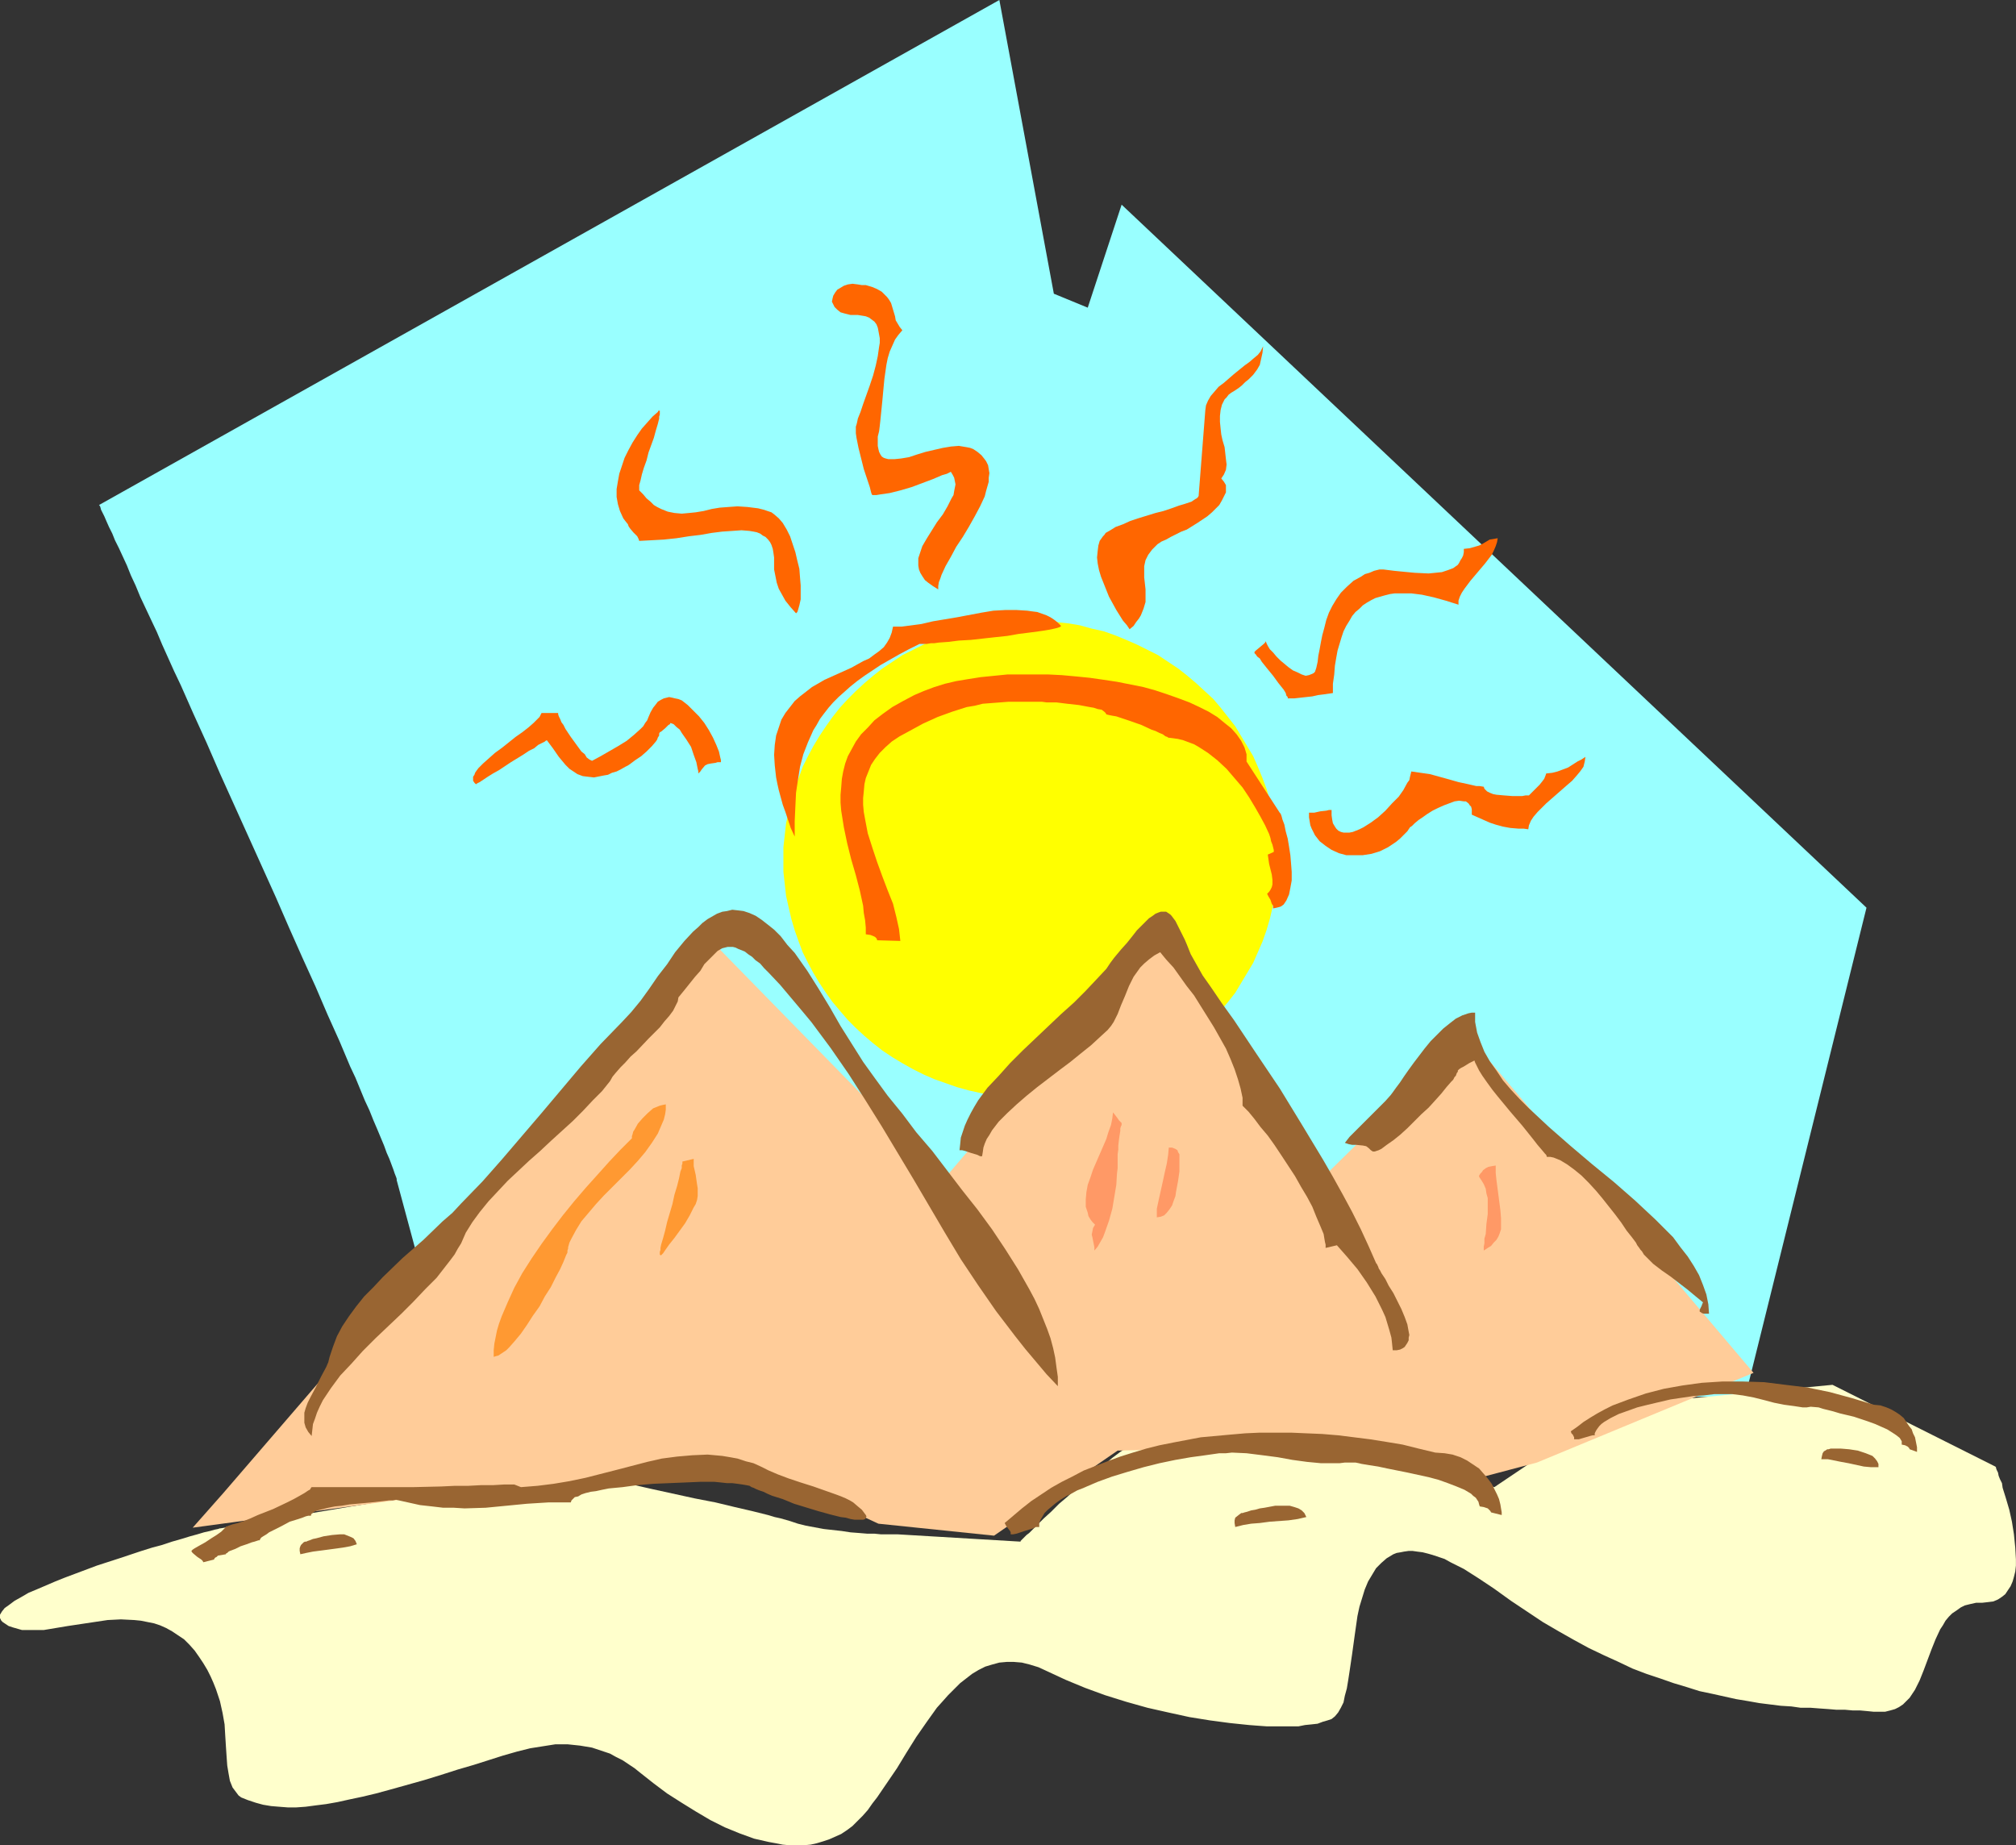 <?xml version="1.0" encoding="UTF-8" standalone="no"?>
<svg
   version="1.0"
   width="129.724mm"
   height="118.743mm"
   id="svg26"
   sodipodi:docname="Mountains 015.wmf"
   xmlns:inkscape="http://www.inkscape.org/namespaces/inkscape"
   xmlns:sodipodi="http://sodipodi.sourceforge.net/DTD/sodipodi-0.dtd"
   xmlns="http://www.w3.org/2000/svg"
   xmlns:svg="http://www.w3.org/2000/svg">
  <rect width="100%" height="100%" fill="#333333" stroke="none"/>
  <sodipodi:namedview
     id="namedview26"
     pagecolor="#ffffff"
     bordercolor="#000000"
     borderopacity="0.25"
     inkscape:showpageshadow="2"
     inkscape:pageopacity="0.0"
     inkscape:pagecheckerboard="0"
     inkscape:deskcolor="#d1d1d1"
     inkscape:document-units="mm" />
  <defs
     id="defs1">
    <pattern
       id="WMFhbasepattern"
       patternUnits="userSpaceOnUse"
       width="6"
       height="6"
       x="0"
       y="0" />
  </defs>
  <path
     style="fill:#99ffff;fill-opacity:1;fill-rule:evenodd;stroke:none"
     d="m 96.475,287.02 v -0.323 l -0.162,-0.485 -0.323,-0.808 -0.323,-0.97 -0.485,-1.293 -0.485,-1.293 -0.646,-1.454 -0.646,-1.778 -0.808,-1.939 -0.808,-1.939 -0.97,-2.263 -0.97,-2.424 -1.131,-2.424 -1.131,-2.747 -1.131,-2.747 -1.293,-2.747 -1.293,-3.071 -1.293,-3.071 -1.454,-3.232 -1.454,-3.232 -2.909,-6.788 -3.232,-7.111 -3.232,-7.272 -3.232,-7.434 -6.787,-15.03 -6.787,-15.03 -3.232,-7.434 -3.232,-7.111 -3.07,-6.949 -1.616,-3.394 -1.454,-3.232 -1.454,-3.232 -1.293,-3.071 -1.454,-3.071 -1.293,-2.747 -1.293,-2.747 -1.131,-2.747 -1.131,-2.424 -0.97,-2.424 -0.97,-2.101 -0.97,-2.101 -0.97,-1.939 -0.646,-1.616 -0.808,-1.616 -0.646,-1.454 -0.485,-1.131 -0.485,-0.97 -0.323,-0.646 -0.162,-0.646 -0.162,-0.323 -0.162,-0.162 L 243.046,0 l 13.251,71.432 8.242,3.394 8.242,-25.05 181.153,170.984 -29.573,119.268 -316.251,-9.858 z"
     id="path1" />
  <path
     style="fill:#ffff00;fill-opacity:1;fill-rule:evenodd;stroke:none"
     d="m 250.48,150.944 3.232,0.162 2.909,0.162 3.07,0.323 2.909,0.485 2.909,0.808 2.909,0.646 2.747,0.97 2.747,1.131 2.586,1.131 2.586,1.293 2.586,1.293 2.424,1.616 2.424,1.616 2.262,1.778 2.101,1.778 2.101,1.939 2.101,1.939 1.778,2.101 1.778,2.263 1.778,2.263 1.454,2.424 1.454,2.424 1.454,2.424 1.131,2.586 1.131,2.747 0.97,2.586 0.808,2.747 0.646,2.909 0.485,2.747 0.485,2.909 0.162,2.909 v 3.071 2.909 l -0.162,2.909 -0.485,2.909 -0.485,2.909 -0.646,2.747 -0.808,2.747 -0.97,2.747 -1.131,2.586 -1.131,2.586 -1.454,2.424 -1.454,2.424 -1.454,2.424 -1.778,2.263 -1.778,2.101 -1.778,2.263 -2.101,1.939 -2.101,1.939 -2.101,1.778 -2.262,1.778 -2.424,1.616 -2.424,1.454 -2.586,1.454 -2.586,1.293 -2.586,1.131 -2.747,0.97 -2.747,0.97 -2.909,0.808 -2.909,0.646 -2.909,0.485 -3.07,0.323 -2.909,0.323 h -3.232 -3.07 l -2.909,-0.323 -3.07,-0.323 -2.909,-0.485 -2.909,-0.646 -2.909,-0.808 -2.747,-0.97 -2.747,-0.97 -2.586,-1.131 -2.586,-1.293 -2.586,-1.454 -2.424,-1.454 -2.424,-1.616 -2.262,-1.778 -2.101,-1.778 -2.101,-1.939 -1.939,-1.939 -1.939,-2.263 -1.778,-2.101 -1.616,-2.263 -1.616,-2.424 -1.454,-2.424 -1.293,-2.424 -1.293,-2.586 -0.97,-2.586 -0.97,-2.747 -0.808,-2.747 -0.646,-2.747 -0.646,-2.909 -0.323,-2.909 -0.323,-2.909 v -2.909 -3.071 l 0.323,-2.909 0.323,-2.909 0.646,-2.747 0.646,-2.909 0.808,-2.747 0.97,-2.586 0.97,-2.747 1.293,-2.586 1.293,-2.424 1.454,-2.424 1.616,-2.424 1.616,-2.263 1.778,-2.263 1.939,-2.101 1.939,-1.939 2.101,-1.939 2.101,-1.778 2.262,-1.778 2.424,-1.616 2.424,-1.616 2.586,-1.293 2.586,-1.293 2.586,-1.131 2.747,-1.131 2.747,-0.97 2.909,-0.646 2.909,-0.808 2.909,-0.485 3.07,-0.323 2.909,-0.162 z"
     id="path2" />
  <path
     style="fill:#ffffcc;fill-opacity:1;fill-rule:evenodd;stroke:none"
     d="m 53.651,371.704 v 0 h -0.162 l -0.485,0.162 -0.808,0.162 -1.131,0.323 -1.454,0.323 -1.616,0.485 -1.778,0.485 -2.101,0.646 -2.262,0.646 -2.424,0.808 -2.424,0.646 -2.586,0.808 -5.333,1.778 -5.494,1.778 -5.171,1.939 -2.586,0.97 -2.424,0.97 -2.262,0.97 -2.262,0.97 -1.939,0.808 -1.939,1.131 -1.454,0.808 -1.293,0.97 -1.131,0.808 -0.646,0.808 L 0,392.713 v 0.485 0.323 l 0.162,0.323 0.162,0.323 0.323,0.323 0.485,0.323 0.97,0.646 0.97,0.323 1.131,0.323 1.131,0.323 h 1.293 1.293 2.747 l 2.909,-0.485 2.909,-0.485 6.464,-0.97 3.232,-0.485 3.232,-0.162 3.232,0.162 1.616,0.162 1.616,0.323 1.616,0.323 1.454,0.485 1.454,0.646 1.454,0.808 1.454,0.97 1.454,0.97 1.293,1.293 1.293,1.454 1.131,1.616 0.97,1.454 0.97,1.616 0.808,1.616 0.646,1.454 0.646,1.616 0.97,2.909 0.646,2.909 0.485,2.747 0.162,2.747 0.162,2.586 0.162,2.424 0.162,2.263 0.323,1.939 0.323,1.778 0.646,1.616 0.485,0.646 0.485,0.646 0.485,0.646 0.646,0.485 0.808,0.323 0.808,0.323 1.939,0.646 1.778,0.485 1.939,0.323 1.939,0.162 2.101,0.162 h 2.101 l 2.262,-0.162 2.424,-0.323 2.586,-0.323 2.747,-0.485 2.909,-0.646 3.07,-0.646 3.394,-0.808 3.555,-0.97 4.04,-1.131 4.04,-1.131 4.202,-1.293 4.04,-1.293 3.878,-1.131 3.555,-1.131 3.555,-1.131 3.394,-0.97 3.232,-0.808 3.07,-0.485 3.07,-0.485 h 2.909 l 3.07,0.323 2.909,0.485 1.454,0.485 1.454,0.485 1.454,0.485 1.454,0.808 1.616,0.808 1.454,0.97 1.454,0.97 1.616,1.293 3.07,2.424 3.232,2.424 3.555,2.263 3.394,2.101 3.555,2.101 3.555,1.778 3.555,1.454 3.555,1.293 3.555,0.808 1.778,0.323 1.616,0.323 1.778,0.162 h 1.616 1.616 l 1.778,-0.162 1.454,-0.323 1.616,-0.485 1.454,-0.485 1.454,-0.646 1.454,-0.646 1.454,-0.97 1.293,-0.97 1.293,-1.293 1.131,-1.131 1.293,-1.454 1.131,-1.616 1.131,-1.454 2.424,-3.555 2.424,-3.555 2.262,-3.717 2.424,-3.879 2.586,-3.717 2.424,-3.394 1.454,-1.616 1.293,-1.454 1.454,-1.454 1.454,-1.454 1.454,-1.131 1.454,-1.131 1.616,-0.97 1.616,-0.808 1.616,-0.485 1.778,-0.485 1.778,-0.162 h 1.778 l 1.939,0.162 1.939,0.485 2.101,0.646 2.101,0.97 4.525,2.101 4.686,1.939 4.848,1.778 5.171,1.616 5.171,1.454 5.01,1.131 5.171,1.131 5.01,0.808 4.848,0.646 4.686,0.485 2.101,0.162 2.262,0.162 h 1.939 3.878 1.778 l 1.616,-0.323 1.616,-0.162 1.454,-0.162 1.293,-0.485 1.131,-0.323 0.97,-0.323 0.808,-0.646 0.808,-0.97 0.646,-1.131 0.646,-1.293 0.323,-1.616 0.485,-1.778 0.323,-1.939 0.323,-2.101 0.646,-4.363 0.646,-4.687 0.646,-4.525 0.485,-2.263 0.646,-2.101 0.646,-2.101 0.808,-1.939 0.97,-1.616 0.97,-1.616 1.293,-1.293 1.293,-1.131 1.616,-0.97 0.808,-0.323 0.97,-0.162 0.808,-0.162 1.131,-0.162 h 0.97 l 1.131,0.162 1.293,0.162 1.293,0.323 1.131,0.323 1.454,0.485 1.454,0.485 1.454,0.808 1.616,0.808 1.616,0.808 1.778,1.131 1.778,1.131 1.939,1.293 1.939,1.293 4.04,2.909 3.878,2.586 3.878,2.586 3.878,2.263 3.717,2.101 3.555,1.939 3.717,1.778 3.555,1.616 3.394,1.616 3.394,1.293 3.394,1.131 3.232,1.131 3.232,0.97 3.07,0.97 3.07,0.646 2.909,0.646 2.909,0.646 2.909,0.485 2.747,0.485 2.586,0.323 2.586,0.323 2.586,0.162 2.262,0.323 h 2.424 l 2.101,0.162 2.262,0.162 1.939,0.162 h 2.101 l 1.778,0.162 h 1.778 l 1.778,0.162 1.616,0.162 h 1.454 1.293 l 1.293,-0.323 1.131,-0.323 0.97,-0.485 0.97,-0.646 0.808,-0.808 0.808,-0.808 0.646,-0.97 0.646,-0.97 1.131,-2.263 0.97,-2.424 1.939,-5.172 0.97,-2.424 1.131,-2.424 0.646,-0.97 0.646,-1.131 0.808,-0.97 0.808,-0.808 0.97,-0.646 1.131,-0.808 0.97,-0.485 1.293,-0.323 1.454,-0.323 h 1.454 l 1.454,-0.162 1.293,-0.162 1.131,-0.485 0.97,-0.646 0.808,-0.646 0.646,-0.97 0.646,-0.97 0.485,-1.131 0.323,-1.131 0.323,-1.293 0.162,-1.454 v -1.454 l -0.162,-2.909 -0.323,-3.232 -0.485,-3.071 -0.646,-2.909 -0.808,-2.747 -0.808,-2.586 -0.162,-1.131 -0.485,-0.97 -0.323,-0.808 -0.162,-0.808 -0.323,-0.646 -0.162,-0.485 v -0.162 l -0.162,-0.162 -39.592,-19.878 -52.682,5.01 -29.573,19.878 -52.682,-15.03 h -0.323 -0.323 -1.131 -0.808 -1.778 l -2.101,-0.162 -2.424,0.162 h -2.747 l -2.909,0.162 -2.909,0.162 -3.07,0.323 -3.07,0.323 -2.909,0.485 -2.747,0.808 -2.747,0.646 -1.131,0.485 -1.131,0.485 -1.131,0.646 -0.97,0.646 -1.939,1.293 -1.939,1.454 -2.101,1.778 -2.262,1.778 -4.363,3.879 -2.101,1.939 -2.101,1.778 -1.939,1.939 -1.778,1.616 -1.616,1.616 -1.293,1.293 -0.646,0.646 -0.646,0.485 -0.485,0.485 -0.323,0.323 -0.323,0.323 -0.162,0.162 -0.162,0.162 v 0.162 l -29.896,-1.778 h -2.586 -1.454 l -1.616,-0.162 h -1.778 l -1.939,-0.162 -2.101,-0.162 -2.101,-0.323 -4.363,-0.485 -4.363,-0.808 -1.939,-0.485 -1.939,-0.646 -1.131,-0.323 -1.131,-0.323 -1.454,-0.323 -1.616,-0.485 -1.939,-0.485 -1.939,-0.485 -2.101,-0.485 -2.101,-0.485 -4.686,-1.131 -5.01,-0.97 -10.342,-2.263 -5.01,-1.131 -4.686,-0.97 -2.262,-0.485 -2.101,-0.485 -2.101,-0.485 -1.778,-0.323 -1.778,-0.323 -1.616,-0.323 -1.293,-0.323 -1.131,-0.162 -0.97,-0.323 h -0.646 l -0.323,-0.162 h -0.162 l -39.592,8.404 z"
     id="path3" />
  <path
     style="fill:#ffcc99;fill-opacity:1;fill-rule:evenodd;stroke:none"
     d="m 54.298,363.139 117.16,-135.914 58.176,59.473 52.358,-61.25 40.4,60.281 34.582,-33.938 69.488,82.098 -52.682,21.817 -14.059,3.717 -44.925,-7.596 -42.986,0.97 -30.058,20.686 -28.118,-2.909 -28.118,-13.09 -82.416,6.464 -56.237,7.596 z"
     id="path4" />
  <path
     style="fill:#ff6600;fill-opacity:1;fill-rule:evenodd;stroke:none"
     d="m 152.712,127.511 0.162,0.485 0.323,0.485 0.808,0.97 0.97,0.97 0.323,0.646 0.162,0.485 3.07,-0.162 2.909,-0.162 3.07,-0.323 3.07,-0.485 2.747,-0.323 2.747,-0.485 2.586,-0.323 2.424,-0.162 2.262,-0.162 1.939,0.162 0.97,0.162 0.808,0.162 0.808,0.323 0.646,0.485 0.646,0.323 0.646,0.646 0.485,0.646 0.323,0.646 0.323,0.97 0.162,0.97 0.162,1.131 v 1.131 1.778 l 0.323,1.616 0.323,1.616 0.485,1.454 0.808,1.454 0.808,1.454 1.293,1.616 1.293,1.454 0.323,-0.323 0.162,-0.485 0.323,-1.131 0.323,-1.454 v -1.616 -1.778 l -0.162,-1.939 -0.162,-2.101 -0.485,-1.939 -0.485,-2.101 -0.646,-1.939 -0.646,-1.939 -0.808,-1.616 -0.97,-1.616 -0.97,-1.131 -1.131,-0.97 -0.646,-0.485 -0.485,-0.162 -1.454,-0.485 -1.293,-0.323 -1.293,-0.162 -1.293,-0.162 -2.424,-0.162 -2.262,0.162 -2.101,0.162 -1.939,0.323 -1.939,0.485 -1.939,0.323 -1.616,0.162 -1.778,0.162 -1.778,-0.162 -1.616,-0.323 -1.616,-0.646 -0.97,-0.485 -0.808,-0.485 -0.808,-0.808 -0.97,-0.808 -0.808,-0.97 -0.97,-0.97 v -0.162 -0.646 -0.485 l 0.323,-1.131 0.323,-1.454 0.485,-1.616 0.646,-1.778 0.485,-1.939 0.646,-1.778 0.646,-1.778 0.485,-1.778 0.485,-1.616 0.323,-1.293 v -0.485 l 0.162,-0.485 v -0.646 -0.323 h -0.162 -0.162 l -0.162,0.323 -1.293,1.131 -1.293,1.454 -1.293,1.454 -1.131,1.616 -1.131,1.778 -0.97,1.778 -0.97,1.939 -0.646,1.939 -0.646,1.939 -0.323,1.778 -0.323,1.939 v 1.939 l 0.323,1.778 0.485,1.616 0.808,1.778 0.485,0.646 z"
     id="path5" />
  <path
     style="fill:#ff6600;fill-opacity:1;fill-rule:evenodd;stroke:none"
     d="m 231.249,114.743 0.485,0.808 0.323,0.646 0.162,0.808 0.162,0.808 -0.162,0.808 -0.162,0.808 -0.162,0.97 -0.485,0.808 -0.97,1.939 -1.131,1.939 -1.454,1.939 -2.424,3.879 -1.131,1.939 -0.323,0.97 -0.323,0.97 -0.323,0.97 v 0.808 0.97 l 0.162,0.97 0.323,0.808 0.485,0.808 0.646,0.97 0.808,0.646 1.131,0.808 1.293,0.808 v -0.808 l 0.162,-0.97 0.323,-0.808 0.323,-0.97 0.97,-2.101 1.293,-2.263 1.293,-2.424 1.616,-2.424 1.454,-2.424 1.454,-2.586 1.293,-2.424 1.131,-2.424 0.323,-1.293 0.323,-1.131 0.323,-1.131 v -0.97 l 0.162,-1.131 -0.162,-0.97 -0.162,-0.97 -0.485,-0.97 -0.485,-0.646 -0.646,-0.808 -0.97,-0.808 -0.97,-0.646 -0.808,-0.323 -0.808,-0.162 -0.97,-0.162 -0.97,-0.162 -1.939,0.162 -1.939,0.323 -4.202,0.97 -2.101,0.646 -1.939,0.646 -1.939,0.323 -1.616,0.162 h -0.646 -0.808 l -0.646,-0.162 -0.485,-0.162 -0.485,-0.323 -0.323,-0.485 -0.323,-0.646 -0.162,-0.646 -0.162,-0.808 v -0.97 -1.293 l 0.323,-1.293 0.162,-1.293 0.162,-1.454 0.323,-3.232 0.162,-1.616 0.162,-1.778 0.323,-3.394 0.485,-3.394 0.323,-1.616 0.485,-1.616 0.646,-1.454 0.646,-1.454 0.808,-1.131 0.97,-1.131 -0.646,-0.808 -0.485,-0.808 -0.485,-0.808 -0.162,-0.97 -0.97,-3.232 -0.485,-0.808 -0.485,-0.646 -0.646,-0.646 -0.646,-0.646 -1.131,-0.646 -1.131,-0.485 -1.616,-0.485 h -0.97 l -0.97,-0.162 -1.293,-0.162 -1.131,0.162 -0.97,0.323 -0.808,0.485 -0.808,0.485 -0.485,0.646 -0.485,0.808 -0.162,0.646 -0.162,0.808 0.323,0.646 0.323,0.646 0.646,0.646 0.808,0.646 1.131,0.323 1.293,0.323 h 1.778 l 0.97,0.162 0.97,0.162 0.808,0.323 0.646,0.485 0.646,0.485 0.485,0.646 0.323,0.808 0.162,0.808 0.323,1.778 v 1.131 l -0.162,0.97 -0.323,2.263 -0.485,2.263 -0.646,2.424 -0.808,2.424 -0.808,2.263 -0.808,2.263 -0.646,1.939 -0.646,1.616 -0.162,0.808 -0.162,0.646 -0.162,0.485 v 0.485 1.131 l 0.162,1.131 0.485,2.424 0.646,2.586 0.646,2.586 0.808,2.424 0.323,0.97 0.323,0.97 0.162,0.646 0.162,0.646 0.162,0.485 0.162,0.162 h 0.97 l 0.97,-0.162 1.131,-0.162 1.131,-0.162 2.586,-0.646 2.747,-0.808 2.586,-0.97 2.586,-0.97 2.262,-0.97 1.131,-0.323 z"
     id="path6" />
  <path
     style="fill:#ff6600;fill-opacity:1;fill-rule:evenodd;stroke:none"
     d="m 356.004,133.49 v 0.808 l -0.162,0.808 -0.323,0.646 -0.323,0.485 -0.323,0.646 -0.323,0.485 -1.131,0.808 -1.293,0.485 -1.454,0.485 -1.616,0.162 -1.616,0.162 -3.394,-0.162 -3.394,-0.323 -1.616,-0.162 -1.293,-0.162 -1.293,-0.162 h -0.97 l -1.293,0.323 -1.131,0.485 -1.131,0.323 -0.97,0.646 -1.778,0.97 -1.616,1.454 -1.454,1.454 -1.131,1.616 -0.97,1.616 -0.808,1.616 -0.646,1.778 -0.485,1.939 -0.485,1.778 -0.323,1.616 -0.323,1.778 -0.162,0.808 -0.162,0.808 -0.162,1.454 -0.323,1.454 -0.162,0.485 -0.162,0.485 -0.323,0.323 -0.323,0.162 -0.808,0.323 -0.808,0.162 -0.97,-0.323 -0.97,-0.485 -1.131,-0.485 -1.131,-0.808 -1.939,-1.616 -0.97,-0.97 -0.808,-0.97 -0.808,-0.808 -0.485,-0.808 -0.323,-0.646 -0.162,-0.485 -0.162,0.323 -0.323,0.323 -0.97,0.808 -0.97,0.808 -0.323,0.323 v 0.323 l 0.323,0.323 0.323,0.485 0.646,0.485 0.485,0.808 1.293,1.616 1.454,1.778 1.293,1.778 0.646,0.808 0.646,0.808 0.485,0.808 0.162,0.646 0.323,0.323 v 0.323 h 1.616 l 1.454,-0.162 2.909,-0.323 1.454,-0.323 1.293,-0.162 1.131,-0.162 1.131,-0.162 v -2.263 l 0.323,-2.263 0.162,-2.101 0.323,-1.939 0.323,-1.778 0.485,-1.616 0.485,-1.616 0.485,-1.454 0.646,-1.293 0.808,-1.293 0.646,-1.131 0.808,-0.97 0.97,-0.808 0.808,-0.808 0.97,-0.646 1.131,-0.646 0.97,-0.485 1.131,-0.323 1.131,-0.323 1.293,-0.323 1.131,-0.162 h 1.293 2.747 l 2.586,0.323 2.909,0.646 2.909,0.808 3.07,0.97 v -0.97 l 0.323,-0.97 0.485,-0.97 0.646,-0.97 1.454,-1.939 3.555,-4.202 1.616,-2.101 0.485,-0.97 0.485,-1.131 0.323,-0.97 0.162,-0.97 -0.97,0.162 -0.97,0.162 -1.616,0.97 -0.97,0.485 -1.131,0.323 -1.131,0.323 z"
     id="path7" />
  <path
     style="fill:#ff6600;fill-opacity:1;fill-rule:evenodd;stroke:none"
     d="m 291.526,120.4 v 0.162 l -0.162,0.323 -0.323,0.323 -0.323,0.162 -0.97,0.646 -1.454,0.485 -1.616,0.485 -1.778,0.646 -1.939,0.646 -1.939,0.485 -4.202,1.293 -1.939,0.646 -1.778,0.808 -1.778,0.646 -1.293,0.808 -1.131,0.646 -0.323,0.485 -0.323,0.323 -0.808,1.131 -0.323,1.131 -0.162,1.293 -0.162,1.616 0.162,1.454 0.323,1.616 0.485,1.616 0.646,1.616 1.293,3.232 1.778,3.232 0.808,1.293 0.808,1.293 0.97,1.131 0.646,0.97 0.97,-0.808 0.646,-0.97 0.646,-0.808 0.485,-0.808 0.323,-0.808 0.323,-0.808 0.485,-1.616 v -1.616 -1.454 l -0.323,-2.909 v -1.454 -1.293 l 0.323,-1.454 0.646,-1.293 0.485,-0.646 0.485,-0.646 0.646,-0.646 0.646,-0.646 0.97,-0.646 1.131,-0.485 1.131,-0.646 1.293,-0.646 1.293,-0.646 1.293,-0.485 2.586,-1.616 2.424,-1.616 1.131,-0.97 0.97,-0.97 0.808,-0.808 0.646,-1.131 0.485,-0.97 0.485,-0.97 v -0.808 -0.97 l -0.485,-0.808 -0.646,-0.808 0.646,-0.97 0.485,-1.131 0.162,-1.293 -0.162,-1.293 -0.162,-1.454 -0.162,-1.454 -0.485,-1.616 -0.323,-1.454 -0.162,-1.454 -0.162,-1.616 v -1.454 l 0.162,-1.454 0.323,-1.293 0.646,-1.293 0.485,-0.485 0.485,-0.646 0.646,-0.485 0.808,-0.485 0.97,-0.646 0.808,-0.646 0.808,-0.808 0.808,-0.646 1.131,-1.131 0.97,-1.293 0.646,-1.131 0.323,-1.454 0.323,-1.454 0.162,-1.616 -0.323,0.646 -0.323,0.646 -0.646,0.808 -0.97,0.808 -1.131,0.97 -1.131,0.808 -2.586,2.101 -2.424,2.101 -1.293,0.97 -0.97,1.131 -0.97,1.131 -0.646,1.131 -0.485,1.131 -0.162,1.131 z"
     id="path8" />
  <path
     style="fill:#ff6600;fill-opacity:1;fill-rule:evenodd;stroke:none"
     d="m 357.944,198.134 2.909,1.293 1.454,0.646 1.454,0.485 1.778,0.485 1.778,0.323 1.939,0.162 h 1.293 l 1.131,0.162 0.162,-0.97 0.485,-1.131 0.646,-0.97 0.97,-1.131 0.97,-0.97 1.131,-1.131 2.586,-2.263 2.586,-2.263 1.131,-0.97 1.131,-1.293 0.808,-0.97 0.808,-1.131 0.323,-1.293 0.162,-1.131 -0.97,0.646 -0.97,0.485 -2.262,1.454 -1.293,0.485 -1.293,0.485 -1.293,0.323 -1.454,0.162 -0.162,0.485 -0.323,0.808 -0.485,0.646 -0.646,0.808 -1.454,1.454 -0.646,0.646 -0.485,0.485 h -0.808 l -0.808,0.162 h -2.424 l -2.101,-0.162 -1.778,-0.162 -0.808,-0.162 -0.808,-0.323 -0.646,-0.323 -0.323,-0.323 -0.323,-0.323 -0.162,-0.485 -0.97,-0.162 h -0.808 l -2.101,-0.485 -2.262,-0.485 -2.262,-0.646 -4.686,-1.293 -2.262,-0.323 -2.262,-0.323 -0.162,0.646 -0.162,0.646 -0.162,0.808 -0.485,0.646 -0.97,1.778 -1.131,1.616 -1.616,1.616 -1.616,1.778 -1.778,1.616 -1.778,1.293 -1.778,1.131 -0.97,0.485 -0.808,0.323 -0.808,0.323 -0.808,0.162 h -0.808 -0.646 l -0.646,-0.162 -0.646,-0.323 -0.485,-0.485 -0.323,-0.485 -0.485,-0.808 -0.162,-0.808 -0.162,-1.131 v -1.293 h -0.646 l -0.646,0.162 -1.454,0.162 -1.454,0.323 h -0.808 -0.485 v 1.131 l 0.162,0.97 0.162,0.97 0.323,0.808 0.485,0.97 0.323,0.646 1.131,1.454 1.454,1.131 1.454,0.97 1.778,0.808 1.778,0.485 h 2.101 1.939 l 2.101,-0.323 2.101,-0.646 1.939,-0.97 1.939,-1.293 0.97,-0.808 0.808,-0.808 0.97,-0.97 0.646,-0.97 0.485,-0.323 0.646,-0.646 0.97,-0.808 0.97,-0.646 1.131,-0.808 1.293,-0.808 1.293,-0.646 1.454,-0.646 1.293,-0.485 1.293,-0.485 1.131,-0.162 1.131,0.162 h 0.485 l 0.646,0.485 0.323,0.485 0.323,0.323 0.162,0.646 v 0.646 z"
     id="path9" />
  <path
     style="fill:#ff6600;fill-opacity:1;fill-rule:evenodd;stroke:none"
     d="m 303.161,185.206 v -1.778 l -0.485,-1.616 -0.808,-1.616 -1.131,-1.616 -1.293,-1.454 -1.616,-1.293 -1.778,-1.454 -2.101,-1.293 -2.262,-1.131 -2.424,-1.131 -2.586,-0.97 -2.747,-0.97 -2.909,-0.97 -2.909,-0.808 -6.464,-1.293 -3.232,-0.485 -3.394,-0.485 -3.232,-0.323 -3.555,-0.323 -3.232,-0.162 h -3.394 -3.394 -3.232 l -3.232,0.323 -3.232,0.323 -3.07,0.485 -2.909,0.485 -2.747,0.646 -2.586,0.808 -2.586,0.97 -2.262,0.97 -2.747,1.454 -2.586,1.454 -2.262,1.616 -2.101,1.616 -1.616,1.778 -1.616,1.616 -1.293,1.778 -0.97,1.778 -0.97,1.778 -0.646,1.778 -0.485,1.939 -0.323,1.778 -0.162,2.101 -0.162,1.778 v 1.939 l 0.162,1.939 0.646,4.04 0.808,3.879 0.97,3.879 1.131,3.879 0.97,3.717 0.808,3.717 0.162,1.778 0.323,1.778 0.162,1.778 v 1.616 l 1.131,0.162 0.808,0.323 0.323,0.162 0.323,0.323 0.162,0.323 v 0.162 l 5.656,0.162 -0.162,-1.454 -0.162,-1.454 -0.323,-1.454 -0.323,-1.454 -0.808,-3.232 -1.293,-3.232 -1.293,-3.394 -1.293,-3.555 -1.131,-3.394 -1.131,-3.555 -0.646,-3.394 -0.323,-1.778 -0.162,-1.778 v -1.616 l 0.162,-1.616 0.162,-1.778 0.323,-1.454 0.646,-1.616 0.646,-1.616 0.97,-1.454 1.131,-1.454 1.454,-1.454 1.454,-1.293 1.939,-1.293 2.101,-1.131 3.555,-1.939 3.555,-1.616 3.555,-1.293 3.555,-1.131 1.939,-0.323 1.939,-0.485 2.101,-0.162 2.101,-0.162 2.101,-0.162 h 2.424 2.262 2.586 0.808 l 1.131,0.162 h 1.131 1.293 l 2.586,0.323 2.909,0.323 2.586,0.485 0.97,0.162 0.97,0.323 0.97,0.162 0.646,0.485 0.323,0.323 0.162,0.323 0.646,0.162 0.808,0.162 0.97,0.162 0.97,0.323 2.424,0.808 2.747,0.97 2.424,1.131 0.97,0.323 0.97,0.485 0.808,0.323 0.646,0.485 0.485,0.162 0.162,0.162 1.293,0.162 1.131,0.162 1.293,0.323 1.293,0.485 1.293,0.485 1.131,0.646 2.262,1.454 2.262,1.778 2.262,2.101 1.939,2.263 1.939,2.263 1.616,2.424 1.454,2.424 1.293,2.263 1.131,2.101 0.97,2.101 0.323,0.97 0.162,0.808 0.323,0.808 0.162,0.646 0.162,0.646 v 0.485 l -1.454,0.646 0.162,1.131 0.162,1.131 0.323,1.293 0.323,1.293 0.162,1.293 v 1.131 l -0.162,0.646 -0.323,0.646 -0.323,0.485 -0.485,0.485 0.162,0.323 0.162,0.323 0.485,0.808 0.323,0.97 0.323,0.485 v 0.646 l 0.808,-0.162 0.646,-0.162 0.485,-0.162 0.646,-0.485 0.323,-0.485 0.323,-0.485 0.646,-1.454 0.323,-1.616 0.323,-1.778 v -2.101 l -0.162,-2.101 -0.162,-1.939 -0.323,-2.101 -0.323,-1.939 -0.485,-1.778 -0.323,-1.616 -0.485,-1.293 -0.162,-0.646 -0.162,-0.485 -0.162,-0.323 -0.162,-0.162 z"
     id="path10" />
  <path
     style="fill:#ff6600;fill-opacity:1;fill-rule:evenodd;stroke:none"
     d="m 223.654,156.6 h 1.131 0.646 l 0.97,-0.162 h 0.808 l 1.131,-0.162 2.262,-0.162 2.586,-0.323 2.909,-0.162 5.818,-0.646 3.07,-0.323 2.747,-0.485 2.586,-0.323 2.424,-0.323 1.131,-0.162 0.97,-0.162 0.808,-0.162 0.808,-0.162 0.646,-0.162 0.485,-0.162 0.323,-0.162 0.162,-0.162 -0.808,-0.808 -0.808,-0.646 -0.97,-0.646 -0.97,-0.485 -2.262,-0.808 -1.293,-0.162 -1.131,-0.162 -2.586,-0.162 h -2.747 l -2.909,0.162 -2.909,0.485 -5.979,1.131 -2.909,0.485 -2.909,0.485 -2.747,0.646 -2.424,0.323 -2.424,0.323 h -2.101 l -0.323,1.454 -0.485,1.293 -0.646,1.131 -0.808,1.131 -1.131,0.97 -1.131,0.808 -1.293,0.97 -1.454,0.646 -2.909,1.616 -3.232,1.454 -3.232,1.454 -3.07,1.778 -1.454,1.131 -1.454,1.131 -1.293,1.131 -1.131,1.454 -1.131,1.454 -0.97,1.616 -0.646,1.939 -0.646,1.939 -0.323,2.263 -0.162,2.424 0.162,2.586 0.162,1.454 0.162,1.454 0.323,1.616 0.323,1.454 0.485,1.778 0.485,1.778 0.646,1.778 0.646,1.939 0.646,1.939 0.97,2.101 v -3.717 l 0.162,-3.555 0.162,-3.394 0.485,-3.232 0.485,-3.071 0.808,-3.071 1.131,-2.909 1.293,-2.909 0.808,-1.293 0.808,-1.454 0.97,-1.293 1.131,-1.454 1.131,-1.293 1.293,-1.293 1.454,-1.293 1.454,-1.293 1.616,-1.293 1.778,-1.293 1.939,-1.293 1.939,-1.293 2.262,-1.293 2.262,-1.293 2.424,-1.293 z"
     id="path11" />
  <path
     style="fill:#ff6600;fill-opacity:1;fill-rule:evenodd;stroke:none"
     d="m 160.307,178.418 0.162,-0.323 0.323,-0.162 0.97,-0.808 0.808,-0.808 0.323,-0.162 0.162,-0.323 0.808,0.323 0.646,0.646 0.808,0.646 0.485,0.808 1.131,1.616 1.131,1.778 0.646,1.939 0.646,1.778 0.162,0.808 0.162,0.808 0.162,0.646 v 0.485 l 0.485,-0.485 0.323,-0.485 0.808,-0.97 0.646,-0.323 0.808,-0.162 1.131,-0.162 0.485,-0.162 h 0.808 v -0.485 l -0.162,-0.646 -0.323,-1.454 -0.646,-1.616 -0.808,-1.778 -0.97,-1.778 -1.131,-1.778 -1.293,-1.616 -1.454,-1.454 -1.293,-1.293 -1.454,-1.131 -0.808,-0.323 -0.808,-0.162 -0.646,-0.162 -0.808,-0.162 -0.646,0.162 -0.646,0.162 -0.646,0.323 -0.808,0.485 -0.485,0.646 -0.646,0.808 -0.646,1.131 -0.485,1.131 -0.323,0.808 -0.485,0.646 -0.485,0.808 -0.646,0.646 -1.616,1.454 -1.778,1.454 -2.101,1.293 -4.202,2.424 -2.101,1.131 -0.646,-0.323 -0.646,-0.485 -0.485,-0.808 -0.808,-0.646 -1.293,-1.778 -1.293,-1.778 -1.293,-1.939 -0.485,-0.97 -0.485,-0.646 -0.323,-0.808 -0.323,-0.646 -0.162,-0.485 v -0.323 h -4.04 l -0.162,0.323 -0.162,0.323 -0.162,0.323 -0.485,0.485 -0.97,0.97 -1.293,1.131 -1.454,1.131 -1.616,1.131 -3.232,2.586 -1.778,1.293 -1.454,1.293 -1.454,1.293 -1.131,1.131 -0.485,0.646 -0.323,0.485 -0.162,0.485 -0.323,0.485 v 0.485 0.485 l 0.323,0.485 0.323,0.323 h 0.162 l 0.162,-0.162 0.646,-0.323 0.97,-0.646 0.97,-0.646 1.293,-0.808 1.454,-0.808 2.909,-1.939 2.909,-1.778 1.454,-0.97 1.293,-0.646 0.97,-0.808 0.97,-0.485 0.646,-0.323 0.162,-0.162 0.323,-0.162 1.454,1.939 1.454,2.101 1.616,1.939 0.97,0.97 0.97,0.646 0.97,0.646 1.293,0.485 1.293,0.162 1.454,0.162 1.616,-0.323 0.808,-0.162 0.97,-0.162 0.97,-0.485 1.131,-0.323 0.97,-0.485 1.131,-0.646 0.646,-0.323 0.485,-0.323 1.293,-0.97 1.454,-0.97 1.293,-1.131 1.293,-1.293 0.97,-1.131 0.323,-0.485 0.162,-0.485 0.323,-0.485 z"
     id="path12" />
  <path
     style="fill:#996532;fill-opacity:1;fill-rule:evenodd;stroke:none"
     d="m 164.993,242.577 1.454,-1.778 1.293,-1.616 1.293,-1.616 1.293,-1.454 0.97,-1.616 1.131,-1.131 1.131,-1.131 0.97,-0.97 1.131,-0.646 1.293,-0.323 h 0.646 0.646 l 0.646,0.162 0.646,0.323 0.808,0.323 0.808,0.323 0.808,0.646 0.97,0.646 0.808,0.808 1.131,0.808 0.97,1.131 1.131,1.131 2.747,2.909 2.586,3.071 2.586,3.071 2.424,2.909 4.686,6.303 4.363,6.303 4.04,6.303 4.04,6.464 7.757,12.929 7.595,12.929 3.878,6.464 4.202,6.303 4.363,6.303 4.686,6.141 2.424,3.071 2.586,3.071 2.586,3.071 2.747,2.909 v -2.263 l -0.323,-2.263 -0.323,-2.424 -0.485,-2.263 -0.646,-2.424 -0.808,-2.263 -0.97,-2.424 -0.97,-2.424 -1.131,-2.424 -1.293,-2.424 -2.747,-4.848 -3.07,-4.848 -3.232,-4.848 -3.555,-4.848 -3.717,-4.687 -7.272,-9.535 -3.878,-4.525 -3.394,-4.525 -3.555,-4.363 -3.07,-4.202 -2.909,-4.04 -2.747,-4.363 -2.747,-4.363 -2.586,-4.525 -2.747,-4.525 -2.747,-4.363 -3.07,-4.363 -1.778,-1.939 -1.616,-2.101 -1.616,-1.616 -1.616,-1.293 -1.454,-1.131 -1.454,-0.97 -1.454,-0.646 -1.454,-0.485 -1.293,-0.162 -1.454,-0.162 -1.293,0.323 -1.131,0.162 -1.293,0.485 -1.131,0.646 -1.131,0.646 -1.293,0.97 -0.97,0.97 -1.293,1.131 -2.101,2.263 -2.262,2.747 -1.939,2.909 -2.262,2.909 -2.101,3.071 -2.101,2.909 -2.262,2.747 -2.262,2.424 -5.171,5.333 -4.848,5.495 -9.534,11.313 -9.534,11.151 -4.848,5.495 -5.171,5.333 -2.101,2.263 -2.424,2.101 -4.686,4.525 -5.01,4.363 -4.848,4.687 -2.262,2.424 -2.262,2.263 -1.939,2.424 -1.778,2.424 -1.616,2.424 -1.293,2.424 -0.97,2.586 -0.808,2.424 -0.323,1.293 -0.485,1.131 -1.293,2.424 -1.293,2.586 -1.293,2.424 -0.646,1.293 -0.485,1.293 -0.323,1.131 v 1.293 1.131 l 0.323,1.131 0.646,1.131 0.808,0.97 0.162,-1.454 0.162,-1.454 0.485,-1.293 0.485,-1.454 0.646,-1.454 0.808,-1.616 0.97,-1.454 0.97,-1.454 2.262,-3.071 2.747,-2.909 2.747,-3.071 3.07,-3.071 6.302,-5.98 2.909,-2.909 2.909,-3.071 2.747,-2.747 2.262,-2.909 1.131,-1.454 0.97,-1.293 0.808,-1.454 0.808,-1.293 1.131,-2.586 1.616,-2.586 1.778,-2.424 2.101,-2.586 2.262,-2.424 2.424,-2.586 5.171,-4.848 2.747,-2.424 2.586,-2.424 5.333,-4.848 2.424,-2.424 2.424,-2.586 2.262,-2.263 1.939,-2.424 0.646,-1.131 0.808,-0.97 1.131,-1.293 1.131,-1.131 1.293,-1.454 1.454,-1.293 2.909,-3.071 2.747,-2.747 1.131,-1.454 1.131,-1.293 0.97,-1.293 0.646,-1.293 0.485,-0.97 z"
     id="path13" />
  <path
     style="fill:#ff9932;fill-opacity:1;fill-rule:evenodd;stroke:none"
     d="m 153.681,276.839 -2.747,2.747 -2.747,2.909 -2.747,3.071 -2.909,3.232 -2.909,3.394 -2.747,3.394 -2.586,3.394 -2.586,3.555 -2.424,3.555 -2.262,3.555 -1.939,3.555 -1.616,3.555 -1.454,3.394 -0.646,1.778 -0.485,1.616 -0.323,1.616 -0.323,1.616 -0.162,1.616 v 1.616 l 0.485,-0.162 0.646,-0.162 0.485,-0.323 1.454,-0.97 0.646,-0.646 1.293,-1.454 1.616,-1.939 1.454,-2.101 1.454,-2.263 1.616,-2.263 1.293,-2.424 1.454,-2.263 1.131,-2.263 1.131,-2.101 0.808,-1.778 0.323,-0.808 0.323,-0.808 0.323,-0.646 v -0.485 l 0.162,-0.485 v -0.323 l 0.323,-1.131 0.485,-0.97 1.131,-2.101 1.293,-2.101 1.778,-2.101 1.778,-2.101 1.939,-2.101 4.202,-4.202 2.101,-2.101 1.939,-2.101 1.778,-2.101 1.616,-2.263 1.454,-2.263 0.97,-2.263 0.485,-1.131 0.323,-1.293 0.162,-1.131 v -1.293 l -0.808,0.162 -0.646,0.162 -0.808,0.323 -0.808,0.323 -1.293,1.131 -1.293,1.293 -1.131,1.293 -0.808,1.454 -0.323,0.485 -0.162,0.646 -0.162,0.485 z"
     id="path14" />
  <path
     style="fill:#ff9932;fill-opacity:1;fill-rule:evenodd;stroke:none"
     d="m 169.68,290.091 v -1.131 l -0.162,-0.97 -0.323,-2.263 -0.485,-2.101 v -0.97 -0.808 l -2.747,0.646 v 0.485 l -0.162,0.485 v 0.646 l -0.323,0.808 -0.323,1.616 -0.485,1.939 -0.646,2.101 -0.485,2.263 -1.293,4.363 -0.485,2.101 -0.485,1.778 -0.485,1.616 -0.162,0.808 v 0.485 l -0.162,0.485 v 0.485 0.162 l 0.162,0.162 h 0.162 l 0.162,-0.162 0.323,-0.323 0.323,-0.485 1.131,-1.616 1.293,-1.616 2.586,-3.555 1.131,-1.939 0.97,-1.939 0.485,-0.808 0.323,-0.97 0.162,-0.97 z"
     id="path15" />
  <path
     style="fill:#996532;fill-opacity:1;fill-rule:evenodd;stroke:none"
     d="m 186.971,357.644 -1.939,-0.97 -1.778,-0.808 -1.939,-0.485 -1.939,-0.646 -1.778,-0.323 -1.939,-0.323 -1.778,-0.162 -1.778,-0.162 -3.717,0.162 -3.717,0.323 -3.717,0.485 -3.555,0.808 -3.717,0.97 -3.717,0.97 -7.595,1.939 -3.878,0.808 -3.878,0.646 -3.878,0.485 -4.04,0.323 -1.616,-0.646 h -2.424 l -2.747,0.162 h -2.909 l -3.07,0.162 h -3.232 l -3.394,0.162 -6.949,0.162 H 93.566 90.173 75.79 l -0.162,0.162 -0.162,0.323 -0.162,0.162 -0.323,0.162 -0.97,0.646 -1.131,0.646 -1.454,0.808 -1.616,0.808 -3.394,1.616 -3.717,1.454 -1.778,0.808 -1.616,0.646 -1.454,0.485 -1.293,0.323 -0.97,0.323 -0.323,0.162 h -0.323 v 0.162 l -0.323,0.323 -0.323,0.323 -0.485,0.485 -1.131,0.808 -1.293,0.808 -1.454,0.97 -1.454,0.808 -1.131,0.646 -0.485,0.323 -0.323,0.323 0.162,0.323 0.323,0.323 0.97,0.808 0.97,0.646 0.323,0.323 0.162,0.323 2.586,-0.646 0.162,-0.323 0.162,-0.162 0.323,-0.162 0.323,-0.323 0.97,-0.162 0.97,-0.162 v -0.162 l 0.323,-0.162 0.323,-0.323 0.323,-0.162 1.293,-0.485 1.293,-0.646 1.454,-0.485 1.293,-0.485 0.646,-0.162 0.485,-0.162 0.485,-0.162 h 0.323 v -0.162 l 0.323,-0.485 0.485,-0.323 0.808,-0.485 0.646,-0.485 0.97,-0.485 1.939,-0.97 2.101,-1.131 2.101,-0.646 0.97,-0.323 0.808,-0.323 0.646,-0.162 h 0.646 v -0.162 l 0.162,-0.323 0.646,-0.485 0.808,-0.323 1.293,-0.323 1.293,-0.323 1.616,-0.323 1.616,-0.162 1.939,-0.323 3.555,-0.323 1.778,-0.162 1.454,-0.162 1.454,-0.162 1.293,-0.162 h 0.97 l 0.808,-0.162 2.909,0.646 2.909,0.646 2.909,0.323 2.747,0.323 h 2.586 l 2.586,0.162 5.171,-0.162 5.01,-0.485 5.01,-0.485 5.171,-0.323 h 2.747 2.747 l 0.162,-0.485 0.323,-0.323 0.485,-0.485 0.808,-0.162 0.808,-0.485 0.97,-0.323 1.293,-0.323 1.293,-0.162 1.454,-0.323 1.616,-0.323 3.394,-0.323 3.555,-0.485 3.878,-0.323 3.878,-0.162 3.878,-0.162 3.717,-0.162 h 3.394 l 1.616,0.162 1.454,0.162 h 1.293 l 1.293,0.162 1.131,0.162 0.97,0.162 0.808,0.162 0.485,0.323 0.485,0.162 0.646,0.323 0.808,0.323 0.97,0.323 0.97,0.485 1.131,0.485 2.586,0.808 2.747,1.131 5.818,1.778 2.909,0.808 2.586,0.646 1.293,0.162 1.131,0.323 0.97,0.162 h 0.808 0.808 0.485 l 0.485,-0.162 0.162,-0.323 0.162,-0.323 -0.162,-0.323 -0.485,-0.646 -0.485,-0.646 -0.97,-0.808 -1.131,-0.97 -0.808,-0.485 -0.97,-0.485 -1.131,-0.485 -1.293,-0.485 -2.747,-0.97 -2.747,-0.97 -3.07,-0.97 -2.909,-0.97 -2.586,-0.97 -1.131,-0.485 z"
     id="path16" />
  <path
     style="fill:#996532;fill-opacity:1;fill-rule:evenodd;stroke:none"
     d="m 302.192,268.92 1.454,1.454 1.454,1.778 1.454,1.939 1.778,2.101 1.616,2.263 1.616,2.424 3.394,5.172 1.454,2.586 1.454,2.424 1.293,2.424 0.97,2.424 0.97,2.263 0.808,1.939 0.162,0.97 0.162,0.97 0.162,0.646 v 0.808 l 2.747,-0.646 2.424,2.747 2.586,3.071 2.262,3.232 2.101,3.394 0.808,1.616 0.808,1.616 0.808,1.778 0.485,1.616 0.485,1.616 0.485,1.778 0.162,1.454 0.162,1.616 h 0.97 l 0.808,-0.162 0.646,-0.323 0.485,-0.323 0.323,-0.485 0.323,-0.485 0.323,-0.646 v -0.646 l 0.162,-0.646 -0.162,-0.808 -0.323,-1.778 -0.646,-1.778 -0.808,-1.939 -1.939,-3.879 -1.131,-1.778 -0.808,-1.616 -0.97,-1.454 -0.323,-0.646 -0.323,-0.485 -0.162,-0.485 -0.162,-0.323 -0.162,-0.323 -0.162,-0.162 -1.778,-4.04 -1.939,-4.202 -2.101,-4.202 -2.262,-4.202 -2.424,-4.363 -2.424,-4.202 -5.171,-8.565 -5.333,-8.727 -5.656,-8.404 -5.494,-8.242 -2.909,-4.04 -2.747,-4.04 -1.939,-2.747 -1.454,-2.586 -1.454,-2.586 -0.97,-2.424 -0.485,-1.131 -0.485,-0.97 -0.97,-1.939 -0.808,-1.616 -0.485,-0.646 -0.485,-0.646 -0.323,-0.323 -0.485,-0.323 -0.485,-0.323 h -0.646 -0.646 l -0.485,0.162 -0.808,0.323 -0.646,0.485 -0.97,0.646 -0.808,0.808 -0.97,0.97 -1.131,1.131 -1.131,1.454 -1.293,1.616 -1.454,1.616 -1.616,1.939 -0.97,1.293 -0.97,1.454 -2.424,2.586 -2.586,2.747 -2.909,2.909 -3.07,2.747 -3.07,2.909 -6.302,5.98 -3.07,3.071 -2.747,3.071 -2.747,2.909 -2.262,3.071 -0.97,1.616 -0.808,1.454 -0.808,1.616 -0.646,1.454 -0.485,1.454 -0.485,1.454 -0.162,1.616 -0.162,1.454 h 0.646 l 0.646,0.162 1.454,0.485 1.616,0.485 0.646,0.323 h 0.485 l 0.162,-0.97 0.162,-1.131 0.323,-0.97 0.485,-1.131 0.646,-0.97 0.646,-1.131 1.616,-2.101 2.101,-2.101 2.262,-2.101 2.424,-2.101 2.586,-2.101 5.494,-4.202 2.586,-1.939 2.586,-2.101 2.424,-1.939 2.101,-1.939 1.939,-1.778 0.808,-0.97 0.646,-0.97 0.97,-1.939 0.808,-2.101 0.97,-2.263 0.97,-2.424 1.131,-2.263 1.616,-2.263 0.97,-0.97 1.131,-0.97 1.293,-0.97 1.454,-0.808 1.454,1.778 1.778,1.939 1.616,2.263 1.616,2.263 1.778,2.263 1.616,2.586 3.232,5.172 1.454,2.586 1.454,2.586 1.131,2.586 0.97,2.424 0.808,2.424 0.646,2.263 0.485,2.263 z"
     id="path17" />
  <path
     style="fill:#ff9966;fill-opacity:1;fill-rule:evenodd;stroke:none"
     d="m 271.811,282.98 v -1.293 -0.97 l 0.162,-1.131 v -0.97 l 0.162,-1.454 0.162,-1.131 0.162,-0.97 v -0.646 l 0.162,-0.485 0.162,-0.323 v -0.485 l -0.162,-0.162 -0.162,-0.162 -0.323,-0.323 -0.323,-0.485 -0.485,-0.646 -0.646,-0.808 -0.162,1.454 -0.323,1.616 -0.646,1.778 -0.485,1.616 -1.616,3.717 -1.616,3.717 -0.646,1.939 -0.646,1.778 -0.323,1.778 -0.162,1.778 v 1.778 l 0.485,1.454 0.162,0.808 0.485,0.808 0.485,0.646 0.646,0.646 -0.485,0.808 -0.162,0.808 -0.162,0.808 0.162,0.646 0.323,1.616 0.162,0.808 v 0.808 l 0.808,-0.97 0.646,-1.131 0.646,-1.131 0.485,-1.293 0.97,-2.747 0.808,-2.909 0.485,-2.909 0.485,-2.909 0.162,-2.747 0.162,-1.293 z"
     id="path18" />
  <path
     style="fill:#ff9966;fill-opacity:1;fill-rule:evenodd;stroke:none"
     d="m 286.84,281.849 v -0.808 -0.323 l -0.323,-0.485 -0.162,-0.485 -0.485,-0.323 -0.808,-0.323 h -0.808 l -0.162,1.778 -0.323,2.101 -0.485,2.101 -0.485,2.263 -0.97,4.363 -0.485,2.263 v 2.101 l 0.97,-0.162 0.808,-0.323 0.646,-0.646 0.646,-0.808 0.646,-0.97 0.323,-0.97 0.485,-1.293 0.162,-1.131 0.485,-2.586 0.162,-1.131 0.162,-1.131 v -0.97 -0.97 z"
     id="path19" />
  <path
     style="fill:#996532;fill-opacity:1;fill-rule:evenodd;stroke:none"
     d="m 302.192,367.987 h -0.323 l -0.646,0.485 -0.808,0.646 -0.162,0.646 v 0.646 l 0.162,0.97 1.939,-0.485 1.939,-0.323 2.101,-0.162 2.424,-0.323 4.525,-0.323 2.262,-0.323 2.101,-0.485 -0.485,-0.97 -0.646,-0.646 -0.808,-0.485 -0.97,-0.323 -1.131,-0.323 h -1.131 -1.131 -1.293 l -2.586,0.485 -1.131,0.162 -1.131,0.323 -0.97,0.162 -0.97,0.323 -0.646,0.162 z"
     id="path20" />
  <path
     style="fill:#996532;fill-opacity:1;fill-rule:evenodd;stroke:none"
     d="m 445.207,352.311 -0.485,0.162 h -0.323 l -0.485,0.323 -0.323,0.162 -0.323,0.485 -0.162,0.646 -0.162,0.808 h 1.616 l 1.616,0.323 1.616,0.323 1.778,0.323 3.717,0.808 1.778,0.162 h 1.778 v -0.808 l -0.323,-0.646 -0.485,-0.646 -0.646,-0.646 -0.808,-0.323 -0.808,-0.323 -1.939,-0.646 -2.101,-0.323 -1.939,-0.162 z"
     id="path21" />
  <path
     style="fill:#996532;fill-opacity:1;fill-rule:evenodd;stroke:none"
     d="m 74.498,374.936 h -0.323 l -0.323,0.162 -0.646,0.646 -0.162,0.323 -0.162,0.485 v 0.646 l 0.162,0.808 1.454,-0.323 1.616,-0.323 3.717,-0.485 3.555,-0.485 1.778,-0.323 1.616,-0.485 -0.323,-0.808 -0.485,-0.646 -0.646,-0.323 -0.808,-0.323 -0.808,-0.323 h -0.97 l -1.939,0.162 -2.101,0.323 -1.778,0.485 -0.808,0.162 -0.808,0.323 -0.485,0.162 z"
     id="path22" />
  <path
     style="fill:#996532;fill-opacity:1;fill-rule:evenodd;stroke:none"
     d="m 349.056,353.28 -4.04,-0.97 -3.878,-0.97 -3.878,-0.646 -4.04,-0.646 -3.878,-0.485 -3.878,-0.485 -3.878,-0.323 -3.878,-0.162 -3.717,-0.162 h -3.878 -3.717 l -3.555,0.162 -3.717,0.323 -3.555,0.323 -3.555,0.323 -3.394,0.646 -3.394,0.646 -3.232,0.646 -3.232,0.808 -3.232,0.97 -3.07,0.97 -3.07,1.131 -2.909,1.131 -2.909,1.131 -2.747,1.454 -2.586,1.293 -2.586,1.454 -2.424,1.616 -2.424,1.616 -2.262,1.778 -2.101,1.778 -2.101,1.778 0.162,0.323 0.162,0.323 0.485,0.646 0.485,0.646 0.162,0.323 v 0.485 h 0.646 l 0.808,-0.162 1.939,-0.646 2.101,-0.646 0.646,-0.323 h 0.808 v -0.97 l 0.323,-0.808 0.485,-0.808 0.485,-0.808 0.808,-0.808 0.97,-0.808 0.97,-0.808 1.131,-0.808 1.293,-0.808 1.293,-0.646 1.454,-0.808 1.616,-0.646 3.394,-1.454 3.555,-1.293 3.717,-1.131 3.878,-1.131 3.878,-0.97 3.878,-0.808 3.717,-0.646 3.555,-0.485 3.394,-0.485 h 1.616 l 1.454,-0.162 3.555,0.162 3.878,0.485 3.717,0.485 3.555,0.646 3.555,0.485 3.394,0.323 h 1.616 1.454 1.454 l 1.293,-0.162 h 2.586 l 0.808,0.162 0.646,0.162 1.939,0.323 2.101,0.323 2.262,0.485 2.424,0.485 2.424,0.485 5.171,1.131 2.424,0.646 2.262,0.808 2.101,0.808 1.939,0.808 0.808,0.485 0.808,0.485 0.485,0.485 0.646,0.485 0.323,0.485 0.323,0.485 0.162,0.646 0.162,0.485 0.97,0.162 0.97,0.323 0.485,0.485 0.162,0.162 0.162,0.323 2.586,0.646 v -0.646 l -0.162,-0.97 -0.162,-0.97 -0.323,-1.293 -0.485,-1.131 -0.646,-1.293 -0.646,-1.293 -0.97,-1.293 -0.97,-1.131 -1.131,-1.293 -1.454,-0.97 -1.454,-0.97 -1.616,-0.808 -1.939,-0.646 -1.939,-0.323 z"
     id="path23" />
  <path
     style="fill:#996532;fill-opacity:1;fill-rule:evenodd;stroke:none"
     d="m 455.711,341.644 -5.333,-1.616 -5.333,-1.454 -5.494,-1.131 -5.333,-0.646 -5.171,-0.646 -5.171,-0.162 h -5.01 l -5.01,0.323 -4.686,0.646 -4.525,0.808 -4.363,1.131 -4.202,1.454 -3.878,1.454 -1.939,0.97 -1.778,0.97 -1.616,0.97 -1.778,1.131 -1.454,1.131 -1.616,1.131 0.162,0.485 0.162,0.162 0.162,0.162 0.323,0.646 v 0.485 h 0.485 0.646 l 2.747,-0.808 0.646,-0.162 h 0.485 v -0.485 l 0.323,-0.646 0.323,-0.485 0.485,-0.646 0.485,-0.485 0.646,-0.485 1.616,-0.97 1.939,-0.97 2.262,-0.808 2.262,-0.808 2.586,-0.646 2.747,-0.646 2.747,-0.646 5.494,-0.808 2.586,-0.162 2.586,-0.323 h 2.262 2.101 l 2.586,0.323 2.586,0.485 2.586,0.646 2.424,0.646 2.424,0.485 2.424,0.323 2.101,0.323 h 0.97 l 0.97,-0.162 1.939,0.162 0.97,0.323 1.293,0.323 1.293,0.323 1.616,0.485 3.394,0.808 3.394,1.131 1.778,0.646 1.454,0.646 1.454,0.646 1.293,0.808 0.97,0.646 0.808,0.646 0.485,0.808 v 0.323 0.485 l 0.808,0.162 0.646,0.323 0.323,0.323 0.162,0.323 1.778,0.646 v -0.485 -0.646 l -0.162,-0.808 -0.162,-0.808 -0.162,-0.808 -0.485,-0.97 -0.323,-0.97 -0.646,-0.808 -0.646,-0.97 -0.646,-0.97 -0.97,-0.808 -0.97,-0.646 -1.131,-0.646 -1.131,-0.485 -1.454,-0.485 z"
     id="path24" />
  <path
     style="fill:#ff9966;fill-opacity:1;fill-rule:evenodd;stroke:none"
     d="m 365.054,298.01 v -1.778 l -0.162,-1.939 -0.485,-3.717 -0.485,-3.717 -0.162,-1.616 v -1.778 l -0.97,0.162 -0.808,0.162 -0.646,0.323 -0.646,0.485 -0.323,0.485 -0.323,0.323 -0.323,0.485 v 0.323 l 0.646,0.97 0.485,0.808 0.485,1.131 0.162,1.131 0.323,1.131 v 1.293 2.586 l -0.323,2.424 -0.162,2.424 -0.323,1.131 v 1.131 l -0.162,0.808 v 0.97 l 0.97,-0.646 0.808,-0.485 0.646,-0.808 0.646,-0.646 0.485,-0.808 0.323,-0.808 0.323,-0.97 z"
     id="path25" />
  <path
     style="fill:#996532;fill-opacity:1;fill-rule:evenodd;stroke:none"
     d="m 354.55,260.678 v -0.323 l 0.323,-0.323 0.485,-0.323 0.646,-0.323 1.293,-0.808 0.646,-0.323 0.646,-0.323 0.162,0.485 0.323,0.646 0.646,1.293 0.808,1.293 1.131,1.616 1.293,1.778 1.293,1.616 3.07,3.717 2.909,3.394 1.293,1.616 1.293,1.616 1.131,1.454 0.97,1.131 0.808,0.97 0.323,0.323 0.162,0.485 h 0.808 l 0.808,0.162 0.808,0.323 0.808,0.323 1.616,0.97 1.778,1.293 1.778,1.454 1.778,1.778 1.778,1.939 1.616,1.939 3.07,3.879 1.454,1.939 1.293,1.939 0.646,0.808 0.646,0.808 0.485,0.646 0.485,0.646 0.323,0.646 0.485,0.646 0.323,0.485 0.323,0.323 0.485,0.808 0.646,0.646 1.616,1.616 2.101,1.616 2.101,1.454 4.202,3.232 1.939,1.616 1.778,1.454 -0.162,0.323 -0.162,0.485 -0.485,0.97 v 0.323 0.162 l 0.323,0.162 0.162,0.162 0.485,0.162 h 0.485 0.808 l -0.162,-2.263 -0.485,-2.424 -0.808,-2.263 -0.97,-2.424 -1.293,-2.263 -1.454,-2.263 -1.778,-2.263 -1.778,-2.424 -2.262,-2.263 -2.101,-2.101 -2.424,-2.263 -2.424,-2.263 -5.171,-4.525 -5.333,-4.363 -5.333,-4.525 -5.171,-4.525 -2.424,-2.263 -2.424,-2.263 -2.262,-2.263 -2.101,-2.263 -1.939,-2.263 -1.616,-2.424 -1.616,-2.263 -1.293,-2.263 -0.97,-2.424 -0.808,-2.263 -0.485,-2.586 v -2.263 h -0.808 l -0.808,0.162 -1.454,0.485 -1.616,0.808 -1.454,1.131 -1.616,1.293 -1.454,1.454 -1.616,1.616 -1.454,1.778 -2.586,3.394 -1.293,1.778 -1.131,1.616 -0.97,1.454 -0.97,1.293 -0.808,1.131 -0.485,0.646 -1.293,1.454 -1.293,1.293 -6.141,6.141 -1.293,1.293 -1.131,1.454 0.97,0.323 0.808,0.162 h 0.97 l 1.616,0.162 0.808,0.162 0.646,0.485 0.485,0.485 0.485,0.323 h 0.485 l 0.485,-0.162 0.485,-0.162 0.646,-0.323 1.293,-0.97 1.616,-1.131 1.616,-1.293 1.778,-1.616 3.394,-3.394 1.778,-1.616 1.616,-1.778 1.454,-1.616 1.293,-1.616 1.131,-1.293 0.485,-0.485 0.323,-0.646 0.323,-0.323 0.162,-0.485 0.162,-0.323 z"
     id="path26" />
</svg>

